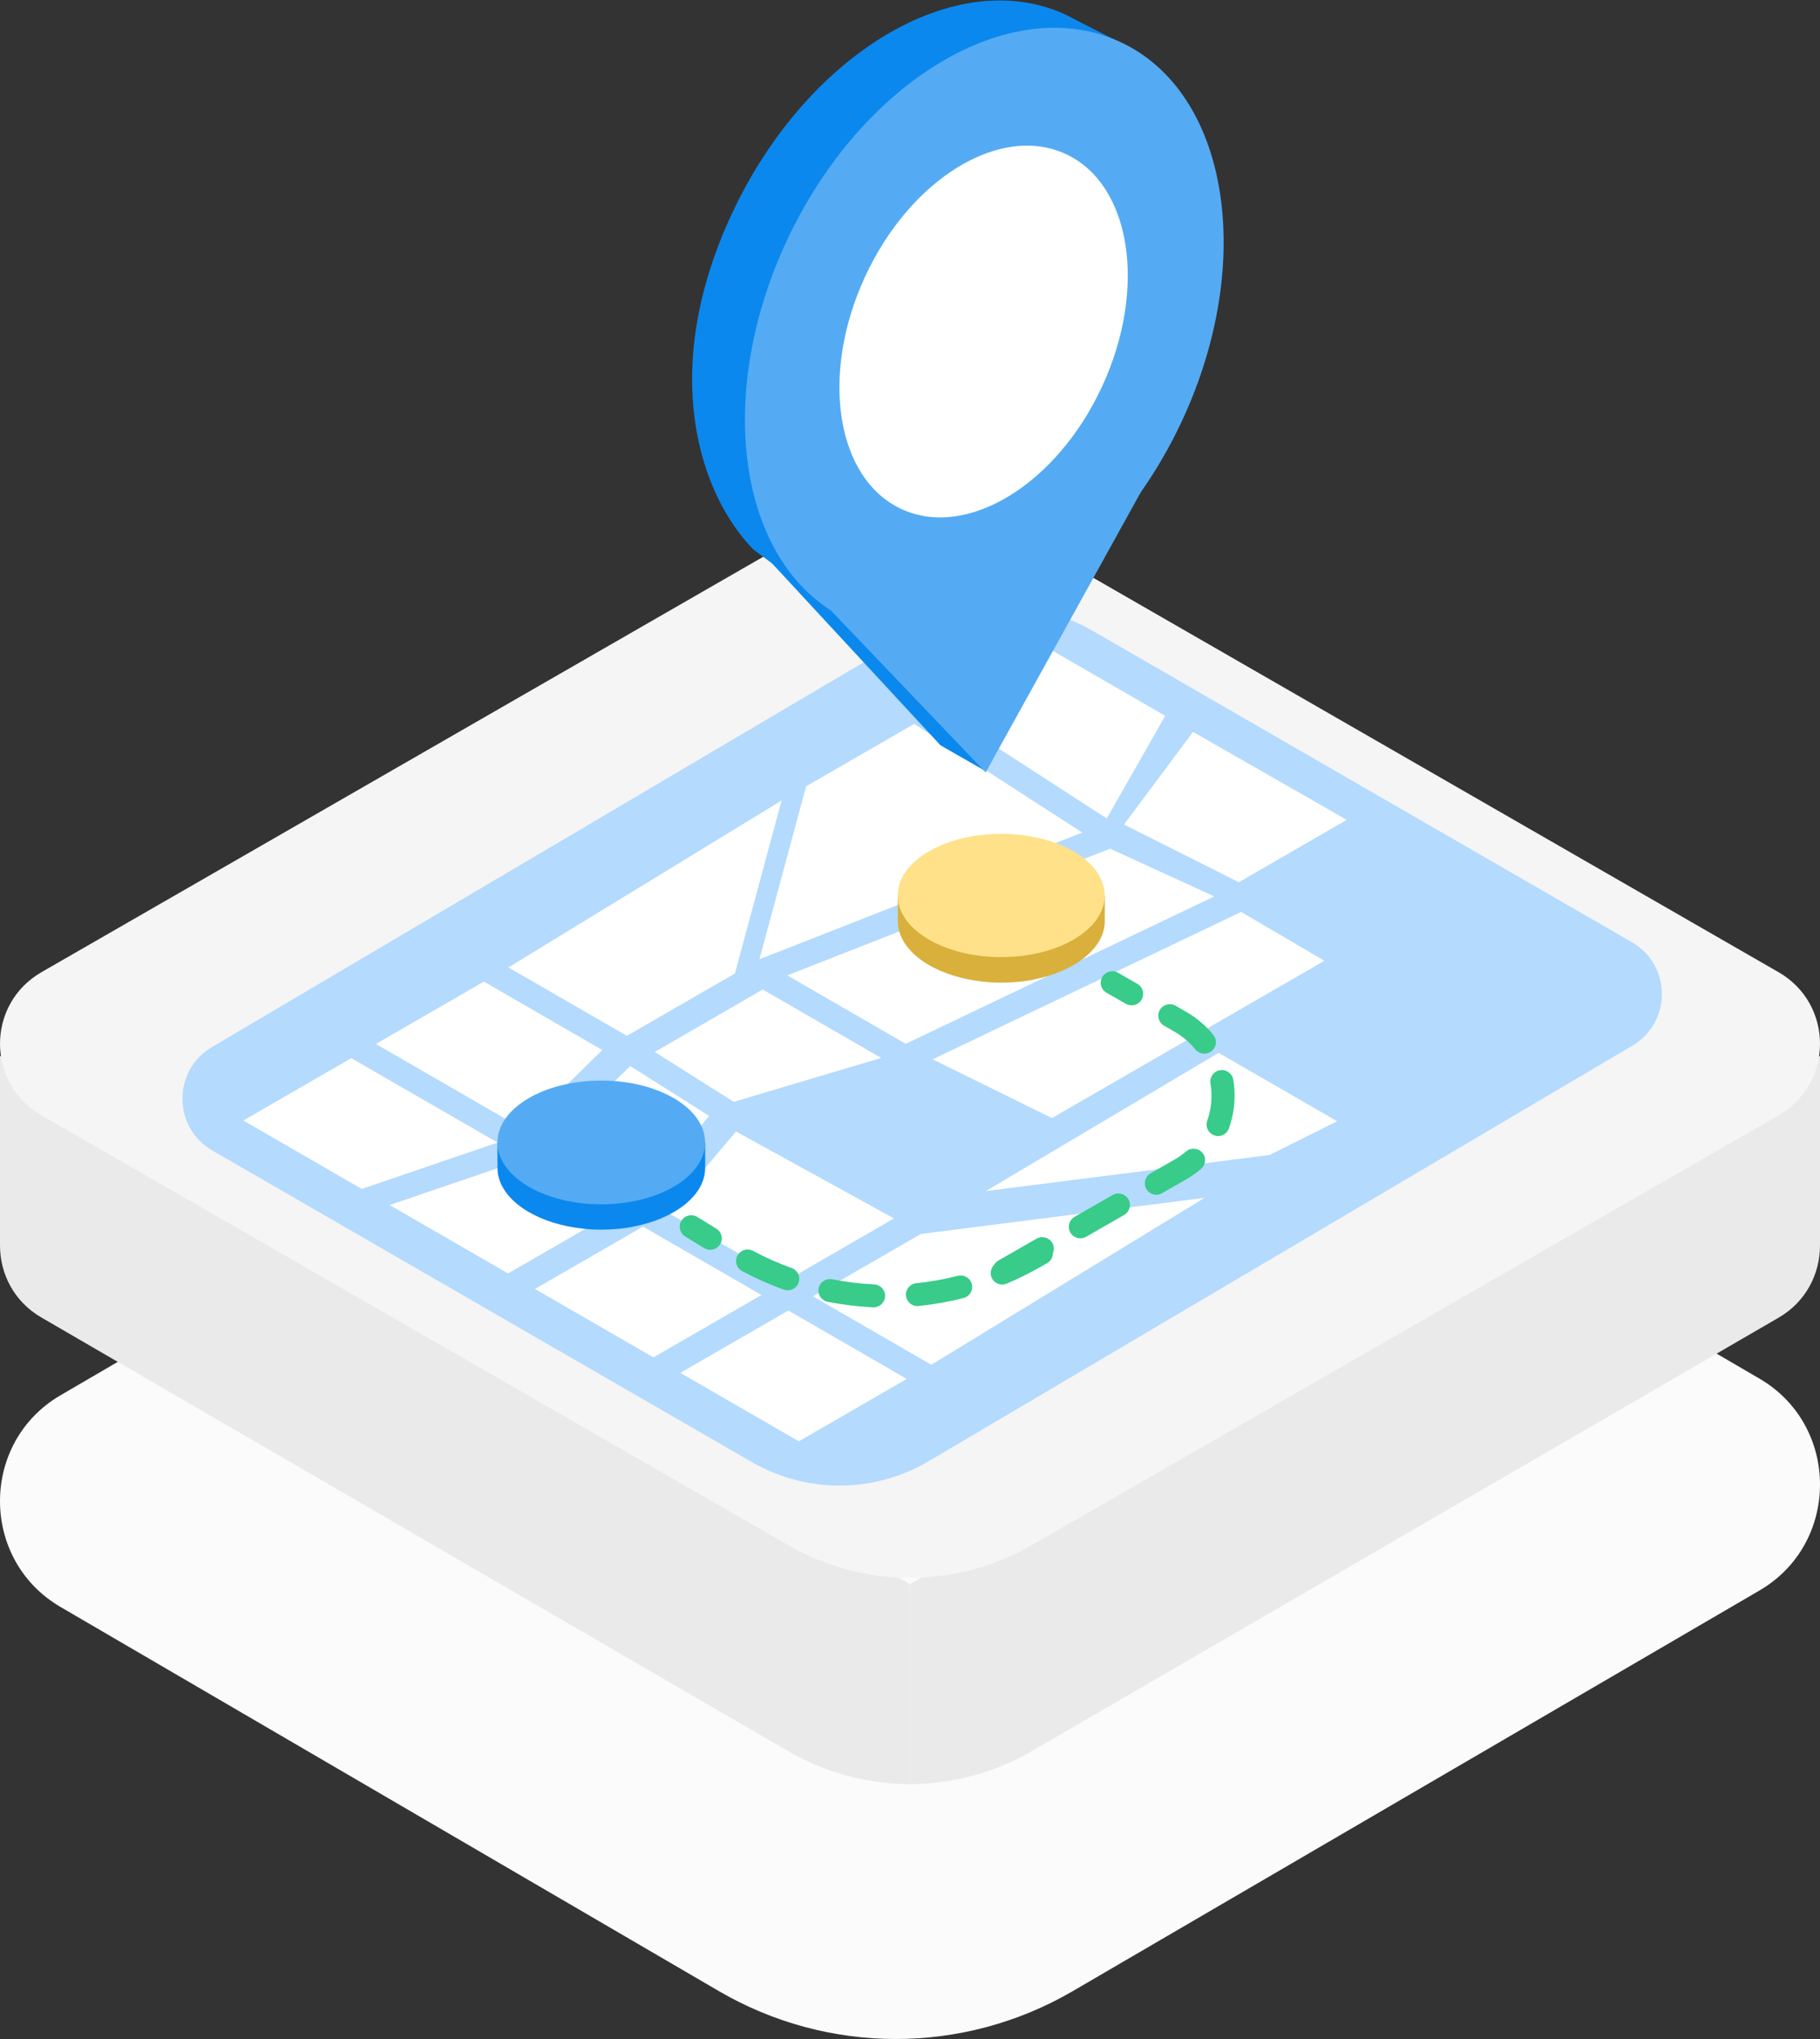 <?xml version="1.0" encoding="UTF-8"?>
<svg width="150px" height="168px" viewBox="0 0 150 168" version="1.1" xmlns="http://www.w3.org/2000/svg" xmlns:xlink="http://www.w3.org/1999/xlink">
    <rect x="0" y="0" width="150" height="168" fill="#333333" stroke="none"/>
    <!-- Generator: Sketch 55.2 (78181) - https://sketchapp.com -->
    <title>ico-location-graph</title>
    <desc>Created with Sketch.</desc>
    <g id="Page-1" stroke="none" stroke-width="1" fill="none" fill-rule="evenodd">
        <g id="elements" transform="translate(-1408, -1175)">
            <g id="ico-location-graph" transform="translate(1408, 1167)">
                <g id="base">
                    <rect id="sizer" fill-opacity="0" fill="#FFFFFF" x="0" y="0" width="150" height="175"></rect>
                    <path d="M4.992,140.406 L59.236,172.047 C68.265,177.318 79.4,177.318 88.429,172.047 L145.019,139.042 C151.66,135.163 151.66,125.473 145.019,121.594 L90.774,89.953 C81.745,84.682 70.61,84.682 61.581,89.953 L4.992,122.958 C-1.664,126.837 -1.664,136.527 4.992,140.406 Z" id="Shape" fill="#FBFBFB" fill-rule="nonzero"></path>
                    <path d="M85.005,152.298 C81.904,154.09 78.456,154.986 75.007,155 L75.007,138.523 L150,95 L150,110.623 C150,112.933 148.86,115.257 146.579,116.573 L85.005,152.298 Z M3.421,116.559 C1.14,115.243 -1.13676429e-14,112.933 -1.13676429e-14,110.623 L-1.13676429e-14,95 L74.993,138.523 L74.993,155 C71.531,155 68.082,154.09 64.981,152.298 L3.421,116.559 Z" id="Combined-Shape" fill="#EAEAEA" fill-rule="nonzero"></path>
                    <path d="M3.42,99.9 L64.989,135.324 C71.176,138.892 78.81,138.892 85.011,135.324 L146.58,99.9 C151.14,97.276 151.14,90.724 146.58,88.1 L85.011,52.676 C78.824,49.108 71.19,49.108 64.989,52.676 L3.42,88.1 C-1.14,90.724 -1.14,97.276 3.42,99.9 Z" id="Shape" fill="#F5F5F5" fill-rule="nonzero"></path>
                </g>
                <g id="Map" transform="translate(15, 8)" fill-rule="nonzero">
                    <g id="Group" transform="translate(0, 50)">
                        <path d="M119.5,27.635 L75.043,1.97 C70.573,-0.614 65.063,-0.614 60.586,1.97 L2.506,36.247 C-0.785,38.145 -0.785,42.901 2.506,44.798 L46.963,70.463 C51.433,73.048 56.943,73.048 61.42,70.463 L119.494,36.18 C122.791,34.283 122.791,29.533 119.5,27.635 Z" id="Shape" fill="#B4DAFD"></path>
                        <polygon id="Shape" fill="#FFFFFF" points="76.217 17.436 62.368 8.478 71.272 3.339 81.033 8.977"></polygon>
                        <polygon id="Shape" fill="#FFFFFF" points="87.097 22.691 77.64 17.935 83.326 10.302 96 17.552"></polygon>
                        <polygon id="Shape" fill="#FFFFFF" points="47.59 29.04 51.439 14.785 60.343 9.646 74.197 18.598"></polygon>
                        <polygon id="Shape" fill="#FFFFFF" points="59.65 36.004 49.883 30.366 76.49 19.924 85.078 23.859"></polygon>
                        <polygon id="Shape" fill="#FFFFFF" points="71.698 42.122 61.864 37.281 87.291 25.136 94.152 29.162"></polygon>
                        <polygon id="Shape" fill="#FFFFFF" points="36.667 35.347 26.9 29.709 49.42 15.952 45.571 30.208"></polygon>
                        <polygon id="Shape" fill="#FFFFFF" points="45.473 40.784 38.96 36.673 47.863 31.528 57.625 37.166"></polygon>
                        <polygon id="Shape" fill="#FFFFFF" points="89.633 45.163 66.249 48.137 85.436 36.746 95.204 42.384"></polygon>
                        <polygon id="Shape" fill="#FFFFFF" points="28.037 42.98 15.977 36.016 24.88 30.877 34.642 36.515"></polygon>
                        <polygon id="Shape" fill="#FFFFFF" points="37.798 48.618 30.33 44.3 36.941 37.835 43.448 41.946"></polygon>
                        <polygon id="Shape" fill="#FFFFFF" points="49.779 55.533 40.012 49.895 45.662 43.229 58.683 50.393"></polygon>
                        <polygon id="Shape" fill="#FFFFFF" points="61.76 62.447 51.993 56.81 60.897 51.671 84.281 48.691"></polygon>
                        <polygon id="Shape" fill="#FFFFFF" points="14.815 47.961 5.054 42.323 13.952 37.184 26.012 44.141"></polygon>
                        <polygon id="Shape" fill="#FFFFFF" points="26.875 54.924 17.108 49.287 28.311 45.467 35.779 49.785"></polygon>
                        <polygon id="Shape" fill="#FFFFFF" points="38.856 61.839 29.089 56.201 37.993 51.062 47.76 56.7"></polygon>
                        <polygon id="Shape" fill="#FFFFFF" points="50.837 68.754 41.07 63.116 49.974 57.977 59.735 63.615"></polygon>
                    </g>
                    <g id="Group" transform="translate(41, 80)" fill="#38CB89">
                        <path d="M15.999,27.714 C15.987,27.714 15.968,27.714 15.95,27.714 C14.701,27.654 13.447,27.502 12.216,27.259 C11.702,27.155 11.366,26.657 11.47,26.147 C11.574,25.636 12.076,25.302 12.59,25.406 C13.722,25.63 14.885,25.77 16.042,25.825 C16.568,25.849 16.972,26.293 16.947,26.815 C16.923,27.319 16.507,27.714 15.999,27.714 Z M2.534,22.975 C2.362,22.975 2.191,22.927 2.032,22.836 L0.471,21.876 C0.024,21.602 -0.116,21.019 0.165,20.576 C0.441,20.132 1.028,19.992 1.475,20.272 L3.036,21.232 C3.483,21.505 3.623,22.088 3.342,22.532 C3.164,22.817 2.852,22.975 2.534,22.975 Z M19.616,27.617 C19.132,27.617 18.722,27.253 18.667,26.767 C18.612,26.25 18.998,25.782 19.518,25.728 C20.669,25.612 21.819,25.406 22.939,25.12 C23.447,24.992 23.968,25.296 24.096,25.801 C24.225,26.305 23.919,26.821 23.411,26.949 C22.199,27.259 20.956,27.477 19.708,27.605 C19.677,27.611 19.647,27.617 19.616,27.617 Z M8.924,26.311 C8.813,26.311 8.709,26.293 8.599,26.256 C7.424,25.837 6.267,25.321 5.166,24.731 C4.7,24.482 4.529,23.911 4.78,23.449 C5.031,22.988 5.606,22.817 6.071,23.067 C7.087,23.613 8.159,24.087 9.242,24.476 C9.738,24.652 9.995,25.193 9.817,25.685 C9.683,26.074 9.315,26.311 8.924,26.311 Z M26.599,25.837 C26.226,25.837 25.877,25.618 25.724,25.26 C25.522,24.78 25.743,24.227 26.232,24.02 C27.107,23.65 27.976,23.225 28.803,22.751 L29.347,22.435 C29.8,22.173 30.388,22.331 30.651,22.781 C30.914,23.231 30.755,23.814 30.302,24.075 L29.758,24.385 C28.864,24.895 27.928,25.357 26.979,25.758 C26.85,25.813 26.728,25.837 26.599,25.837 Z M26.767,25.626 C26.436,25.626 26.118,25.456 25.94,25.153 C25.677,24.703 25.836,24.12 26.289,23.858 L29.423,22.06 C29.876,21.799 30.463,21.957 30.726,22.406 C30.99,22.856 30.831,23.439 30.378,23.7 L27.244,25.499 C27.091,25.584 26.932,25.626 26.767,25.626 Z M33.04,22.03 C32.71,22.03 32.391,21.86 32.214,21.556 C31.951,21.106 32.11,20.523 32.563,20.262 L35.696,18.463 C36.149,18.202 36.737,18.36 37,18.81 C37.263,19.259 37.104,19.843 36.651,20.104 L33.517,21.902 C33.364,21.987 33.199,22.03 33.04,22.03 Z M39.307,18.439 C38.977,18.439 38.659,18.269 38.481,17.965 C38.218,17.516 38.377,16.932 38.83,16.671 L40.776,15.559 C41.125,15.359 41.456,15.128 41.749,14.873 C42.147,14.533 42.747,14.575 43.09,14.97 C43.432,15.365 43.39,15.96 42.992,16.301 C42.606,16.635 42.178,16.932 41.725,17.194 L39.779,18.305 C39.632,18.397 39.473,18.439 39.307,18.439 Z M44.393,13.603 C44.289,13.603 44.179,13.585 44.075,13.548 C43.579,13.372 43.322,12.831 43.494,12.339 C43.732,11.677 43.849,10.984 43.849,10.274 C43.849,9.933 43.818,9.599 43.763,9.265 C43.677,8.749 44.032,8.263 44.546,8.178 C45.067,8.093 45.556,8.445 45.642,8.955 C45.715,9.387 45.752,9.83 45.752,10.268 C45.752,11.191 45.593,12.096 45.287,12.965 C45.152,13.36 44.785,13.603 44.393,13.603 Z M43.255,6.811 C42.973,6.811 42.698,6.689 42.514,6.458 C42.043,5.875 41.456,5.377 40.782,4.994 L39.938,4.508 C39.485,4.247 39.326,3.67 39.589,3.214 C39.852,2.764 40.433,2.606 40.893,2.868 L41.737,3.354 C42.618,3.858 43.384,4.502 44.002,5.274 C44.332,5.681 44.265,6.276 43.855,6.604 C43.671,6.744 43.463,6.811 43.255,6.811 Z M37.263,2.831 C37.104,2.831 36.939,2.789 36.786,2.704 L35.194,1.792 C34.741,1.531 34.582,0.954 34.846,0.498 C35.109,0.049 35.69,-0.109 36.149,0.152 L37.741,1.063 C38.193,1.324 38.353,1.902 38.089,2.357 C37.912,2.667 37.594,2.831 37.263,2.831 Z" id="Shape"></path>
                    </g>
                    <g id="Group" transform="translate(26, 89)">
                        <path d="M16.36,5.128 C15.387,3.846 13.551,2.843 11.286,2.388 C10.858,2.303 10.411,2.236 9.952,2.187 C9.499,2.145 9.028,2.12 8.55,2.12 C8.067,2.12 7.589,2.145 7.124,2.193 C6.665,2.242 6.218,2.309 5.79,2.394 C3.538,2.849 1.708,3.846 0.741,5.128 L0,5.128 L0,7.218 C0,9.46 2.43,11.361 5.802,12.042 C6.231,12.127 6.677,12.194 7.136,12.242 C7.602,12.291 8.073,12.315 8.562,12.315 C9.04,12.315 9.505,12.291 9.964,12.248 C10.423,12.206 10.87,12.139 11.298,12.048 C14.683,11.367 17.119,9.466 17.119,7.218 L17.119,5.128 L16.36,5.128 Z" id="Shape" fill="#0B88EE"></path>
                        <ellipse id="Oval" fill="#54ABF3" cx="8.556" cy="5.128" rx="8.556" ry="5.097"></ellipse>
                    </g>
                    <g id="Group" transform="translate(42, 0)">
                        <g transform="translate(16.936, 68.66)">
                            <path d="M16.366,5.122 C15.399,3.84 13.563,2.843 11.311,2.394 C10.882,2.309 10.435,2.242 9.982,2.199 C9.53,2.157 9.064,2.132 8.587,2.132 C8.103,2.132 7.632,2.157 7.167,2.205 C6.708,2.254 6.267,2.315 5.839,2.406 C3.593,2.862 1.769,3.858 0.808,5.134 L0.055,5.134 L0.055,7.218 C0.055,9.453 2.473,11.349 5.839,12.029 C6.267,12.115 6.714,12.181 7.167,12.23 C7.626,12.279 8.103,12.303 8.587,12.303 C9.064,12.303 9.53,12.279 9.982,12.236 C10.441,12.194 10.882,12.127 11.311,12.036 C14.683,11.355 17.119,9.46 17.119,7.218 L17.119,5.134 L16.366,5.134 L16.366,5.122 Z" id="Shape" fill="#D8B03B"></path>
                            <ellipse id="Oval" fill="#FFE18A" cx="8.581" cy="5.122" rx="8.532" ry="5.079"></ellipse>
                        </g>
                        <polygon id="Shape" fill="#0B88EE" points="24.128 63.478 20.514 61.41 5 44.658 23.305 44"></polygon>
                        <polygon id="Shape" fill="#54ABF3" points="38.989 37 24.236 63.643 10 48.751 27.028 46.224"></polygon>
                        <g>
                            <path d="M13.379,50.223 C21.534,50.535 27.86,42.262 32.97,31.342 C38.08,20.422 40.373,10.289 34.852,4.335 L35.254,3.479 L31.57,1.592 C31.308,1.445 31.045,1.315 30.774,1.185 C21.788,-2.933 9.511,4.396 3.343,17.557 C-2.818,30.719 0.744,40.852 5.101,45.282 L12.959,51.115 L13.379,50.223 Z" id="Shape" fill="#0B88EE"></path>
                            <path d="M35.28,3.435 C44.267,7.554 46.55,21.572 40.39,34.734 C36.593,42.842 30.477,48.744 24.238,51.106 C20.353,52.586 16.415,52.689 12.968,51.106 C3.981,46.987 1.698,32.969 7.858,19.807 C14.018,6.646 26.294,-0.684 35.28,3.435 Z" id="Shape" fill="#54ABF3"></path>
                            <ellipse id="Oval" fill="#FFFFFF" transform="translate(24.066, 27.316) rotate(-65.196) translate(-24.066, -27.316) " cx="24.066" cy="27.316" rx="16.117" ry="10.764"></ellipse>
                        </g>
                    </g>
                </g>
            </g>
        </g>
    </g>
</svg>